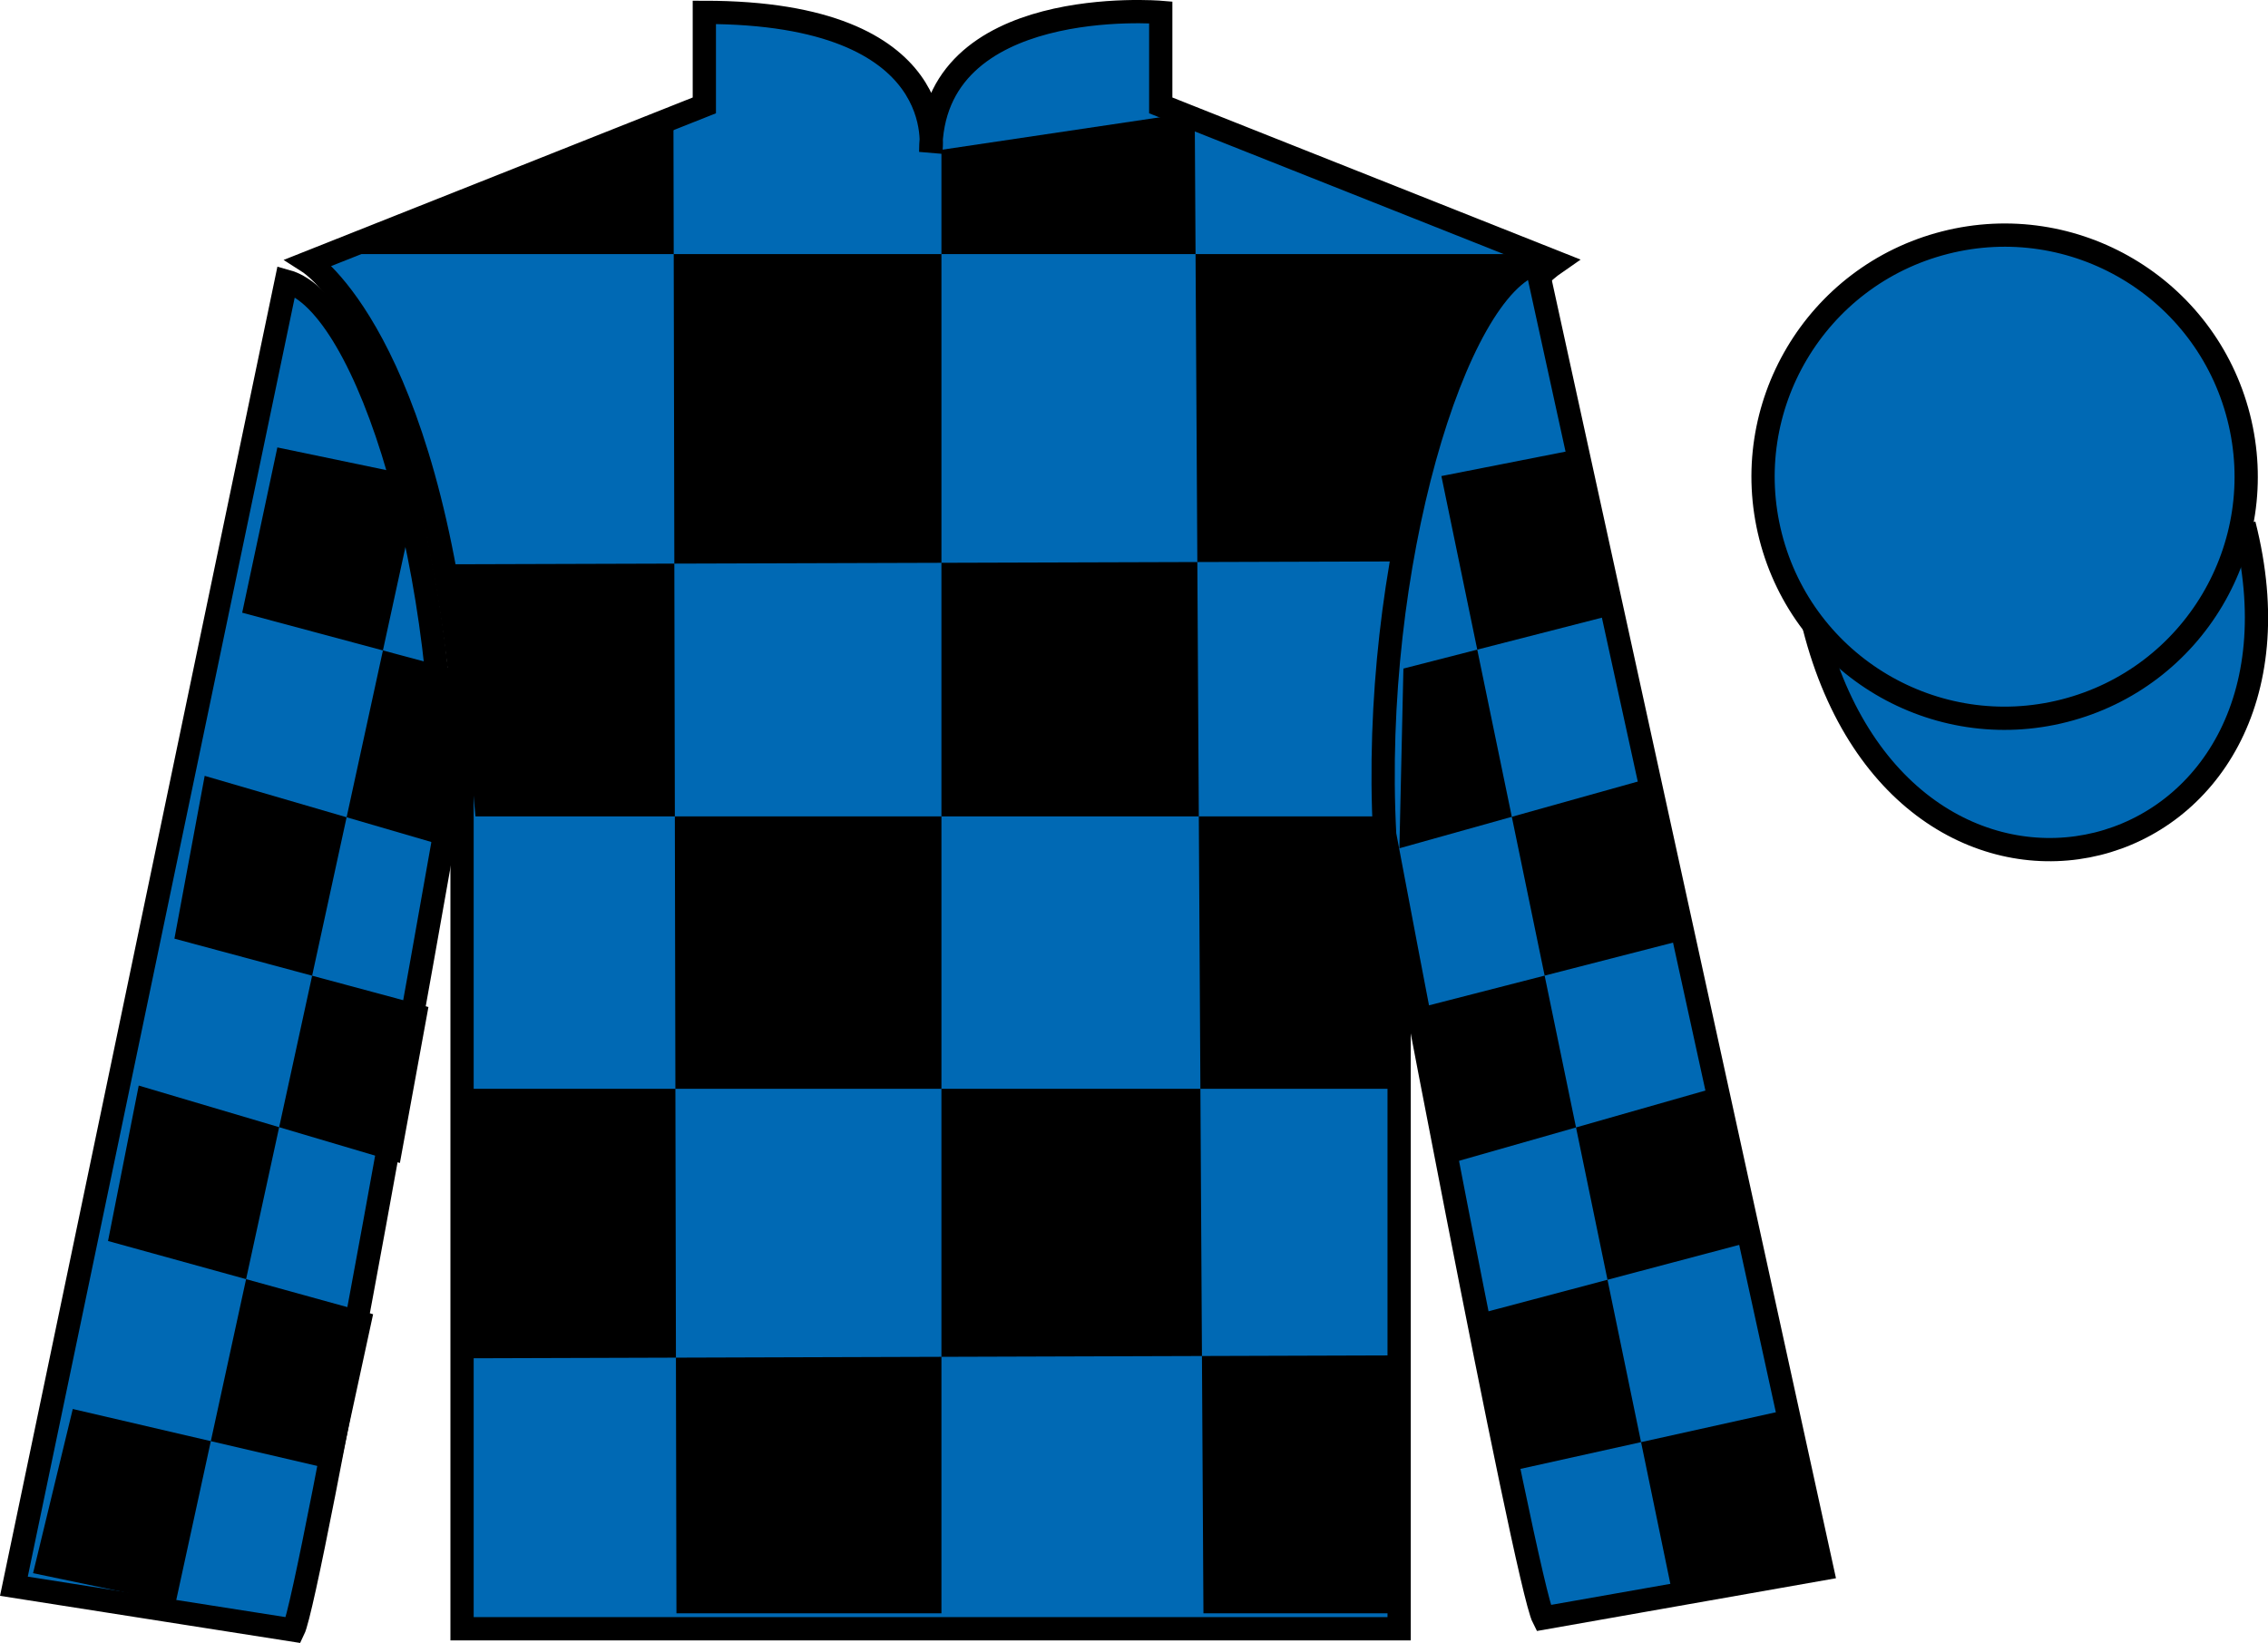 <?xml version="1.0" encoding="UTF-8"?>
<svg xmlns="http://www.w3.org/2000/svg" xmlns:xlink="http://www.w3.org/1999/xlink" width="97.52pt" height="70.64pt" viewBox="0 0 97.52 70.64" version="1.1">
<g id="surface0">
<path style=" stroke:none;fill-rule:nonzero;fill:rgb(0%,41.248%,70.611%);fill-opacity:1;" d="M 13.285 11.281 C 13.285 11.281 18.367 14.531 19.867 29.867 C 19.867 29.867 19.867 44.867 19.867 70.031 L 60.16 70.031 L 60.16 29.699 C 60.16 29.699 61.953 14.699 66.91 11.281 L 49.91 4.531 L 49.91 0.531 C 49.91 0.531 40.02 -0.301 40.02 6.531 C 40.02 6.531 41.035 0.531 30.285 0.531 L 30.285 4.531 L 13.285 11.281 "/>
<path style="fill:none;stroke-width:10;stroke-linecap:butt;stroke-linejoin:miter;stroke:rgb(0%,0%,0%);stroke-opacity:1;stroke-miterlimit:4;" d="M 132.852 593.587 C 132.852 593.587 183.672 561.087 198.672 407.728 C 198.672 407.728 198.672 257.728 198.672 6.088 L 601.602 6.088 L 601.602 409.408 C 601.602 409.408 619.531 559.408 669.102 593.587 L 499.102 661.087 L 499.102 701.087 C 499.102 701.087 400.195 709.408 400.195 641.087 C 400.195 641.087 410.352 701.087 302.852 701.087 L 302.852 661.087 L 132.852 593.587 Z M 132.852 593.587 " transform="matrix(0.1,0,0,-0.1,0,70.64)"/>
<path style=" stroke:none;fill-rule:nonzero;fill:rgb(0%,0%,0%);fill-opacity:1;" d="M 28.957 5.07 L 29.086 69.367 L 40.48 69.367 L 40.48 6.441 L 51.371 4.82 L 51.746 69.367 L 60.262 69.367 L 60.262 58.277 L 20.195 58.402 L 20.32 46.816 L 60.262 46.816 L 60.512 35.102 L 20.445 35.102 L 19.441 24.262 L 61.012 24.137 C 61.266 18.84 65.648 10.926 65.648 10.926 L 14.184 10.926 L 28.957 5.07 "/>
<path style=" stroke:none;fill-rule:nonzero;fill:rgb(0%,41.248%,70.611%);fill-opacity:1;" d="M 12.617 70.09 C 13.352 68.582 19.043 36.277 19.043 36.277 C 19.43 24.77 15.816 13.055 12.309 12.09 L 0.598 68.203 L 12.617 70.09 "/>
<path style="fill:none;stroke-width:10;stroke-linecap:butt;stroke-linejoin:miter;stroke:rgb(0%,0%,0%);stroke-opacity:1;stroke-miterlimit:4;" d="M 126.172 5.502 C 133.516 20.58 190.43 343.627 190.43 343.627 C 194.297 458.705 158.164 575.853 123.086 585.502 L 5.977 24.369 L 126.172 5.502 Z M 126.172 5.502 " transform="matrix(0.1,0,0,-0.1,0,70.64)"/>
<path style=" stroke:none;fill-rule:nonzero;fill:rgb(0%,41.248%,70.611%);fill-opacity:1;" d="M 78.344 67.457 L 66.055 11.32 C 62.562 12.355 58.93 24.391 59.539 35.887 C 59.539 35.887 65.598 68.078 66.363 69.57 L 78.344 67.457 "/>
<path style="fill:none;stroke-width:10;stroke-linecap:butt;stroke-linejoin:miter;stroke:rgb(0%,0%,0%);stroke-opacity:1;stroke-miterlimit:4;" d="M 783.438 31.83 L 660.547 593.197 C 625.625 582.845 589.297 462.494 595.391 347.533 C 595.391 347.533 655.977 25.619 663.633 10.697 L 783.438 31.83 Z M 783.438 31.83 " transform="matrix(0.1,0,0,-0.1,0,70.64)"/>
<path style="fill-rule:nonzero;fill:rgb(0%,41.248%,70.611%);fill-opacity:1;stroke-width:10;stroke-linecap:butt;stroke-linejoin:miter;stroke:rgb(0%,0%,0%);stroke-opacity:1;stroke-miterlimit:4;" d="M 780.039 436.986 C 819.766 281.361 1003.672 328.939 964.922 480.931 " transform="matrix(0.1,0,0,-0.1,0,70.64)"/>
<path style=" stroke:none;fill-rule:nonzero;fill:rgb(0%,0%,0%);fill-opacity:1;" d="M 11.926 19.238 L 18.086 20.52 L 7.551 68.922 L 1.422 67.641 L 3.129 60.582 L 14.582 63.25 L 16.043 56.508 L 4.645 53.359 L 5.965 46.676 L 17.195 50.004 L 18.422 43.297 L 7.5 40.359 L 8.801 33.359 L 19.727 36.547 L 19.633 28.816 L 10.414 26.344 L 11.926 19.238 "/>
<path style=" stroke:none;fill-rule:nonzero;fill:rgb(0%,0%,0%);fill-opacity:1;" d="M 68.152 19.254 L 61.977 20.469 L 72.004 68.98 L 78.141 67.766 L 76.512 60.688 L 65.031 63.234 L 63.641 56.477 L 75.07 53.449 L 73.82 46.75 L 62.559 49.961 L 61.398 43.238 L 72.355 40.422 L 71.129 33.406 L 60.172 36.473 L 60.344 28.746 L 69.59 26.375 L 68.152 19.254 "/>
<path style=" stroke:none;fill-rule:nonzero;fill:rgb(0%,41.248%,70.611%);fill-opacity:1;" d="M 88.762 30.559 C 94.32 29.141 97.676 23.488 96.258 17.93 C 94.84 12.371 89.184 9.016 83.629 10.434 C 78.07 11.852 74.715 17.508 76.133 23.066 C 77.551 28.621 83.207 31.977 88.762 30.559 "/>
<path style="fill:none;stroke-width:10;stroke-linecap:butt;stroke-linejoin:miter;stroke:rgb(0%,0%,0%);stroke-opacity:1;stroke-miterlimit:4;" d="M 887.617 400.814 C 943.203 414.994 976.758 471.517 962.578 527.103 C 948.398 582.689 891.836 616.244 836.289 602.064 C 780.703 587.884 747.148 531.322 761.328 475.736 C 775.508 420.189 832.07 386.634 887.617 400.814 Z M 887.617 400.814 " transform="matrix(0.1,0,0,-0.1,0,70.64)"/>
</g>
</svg>
